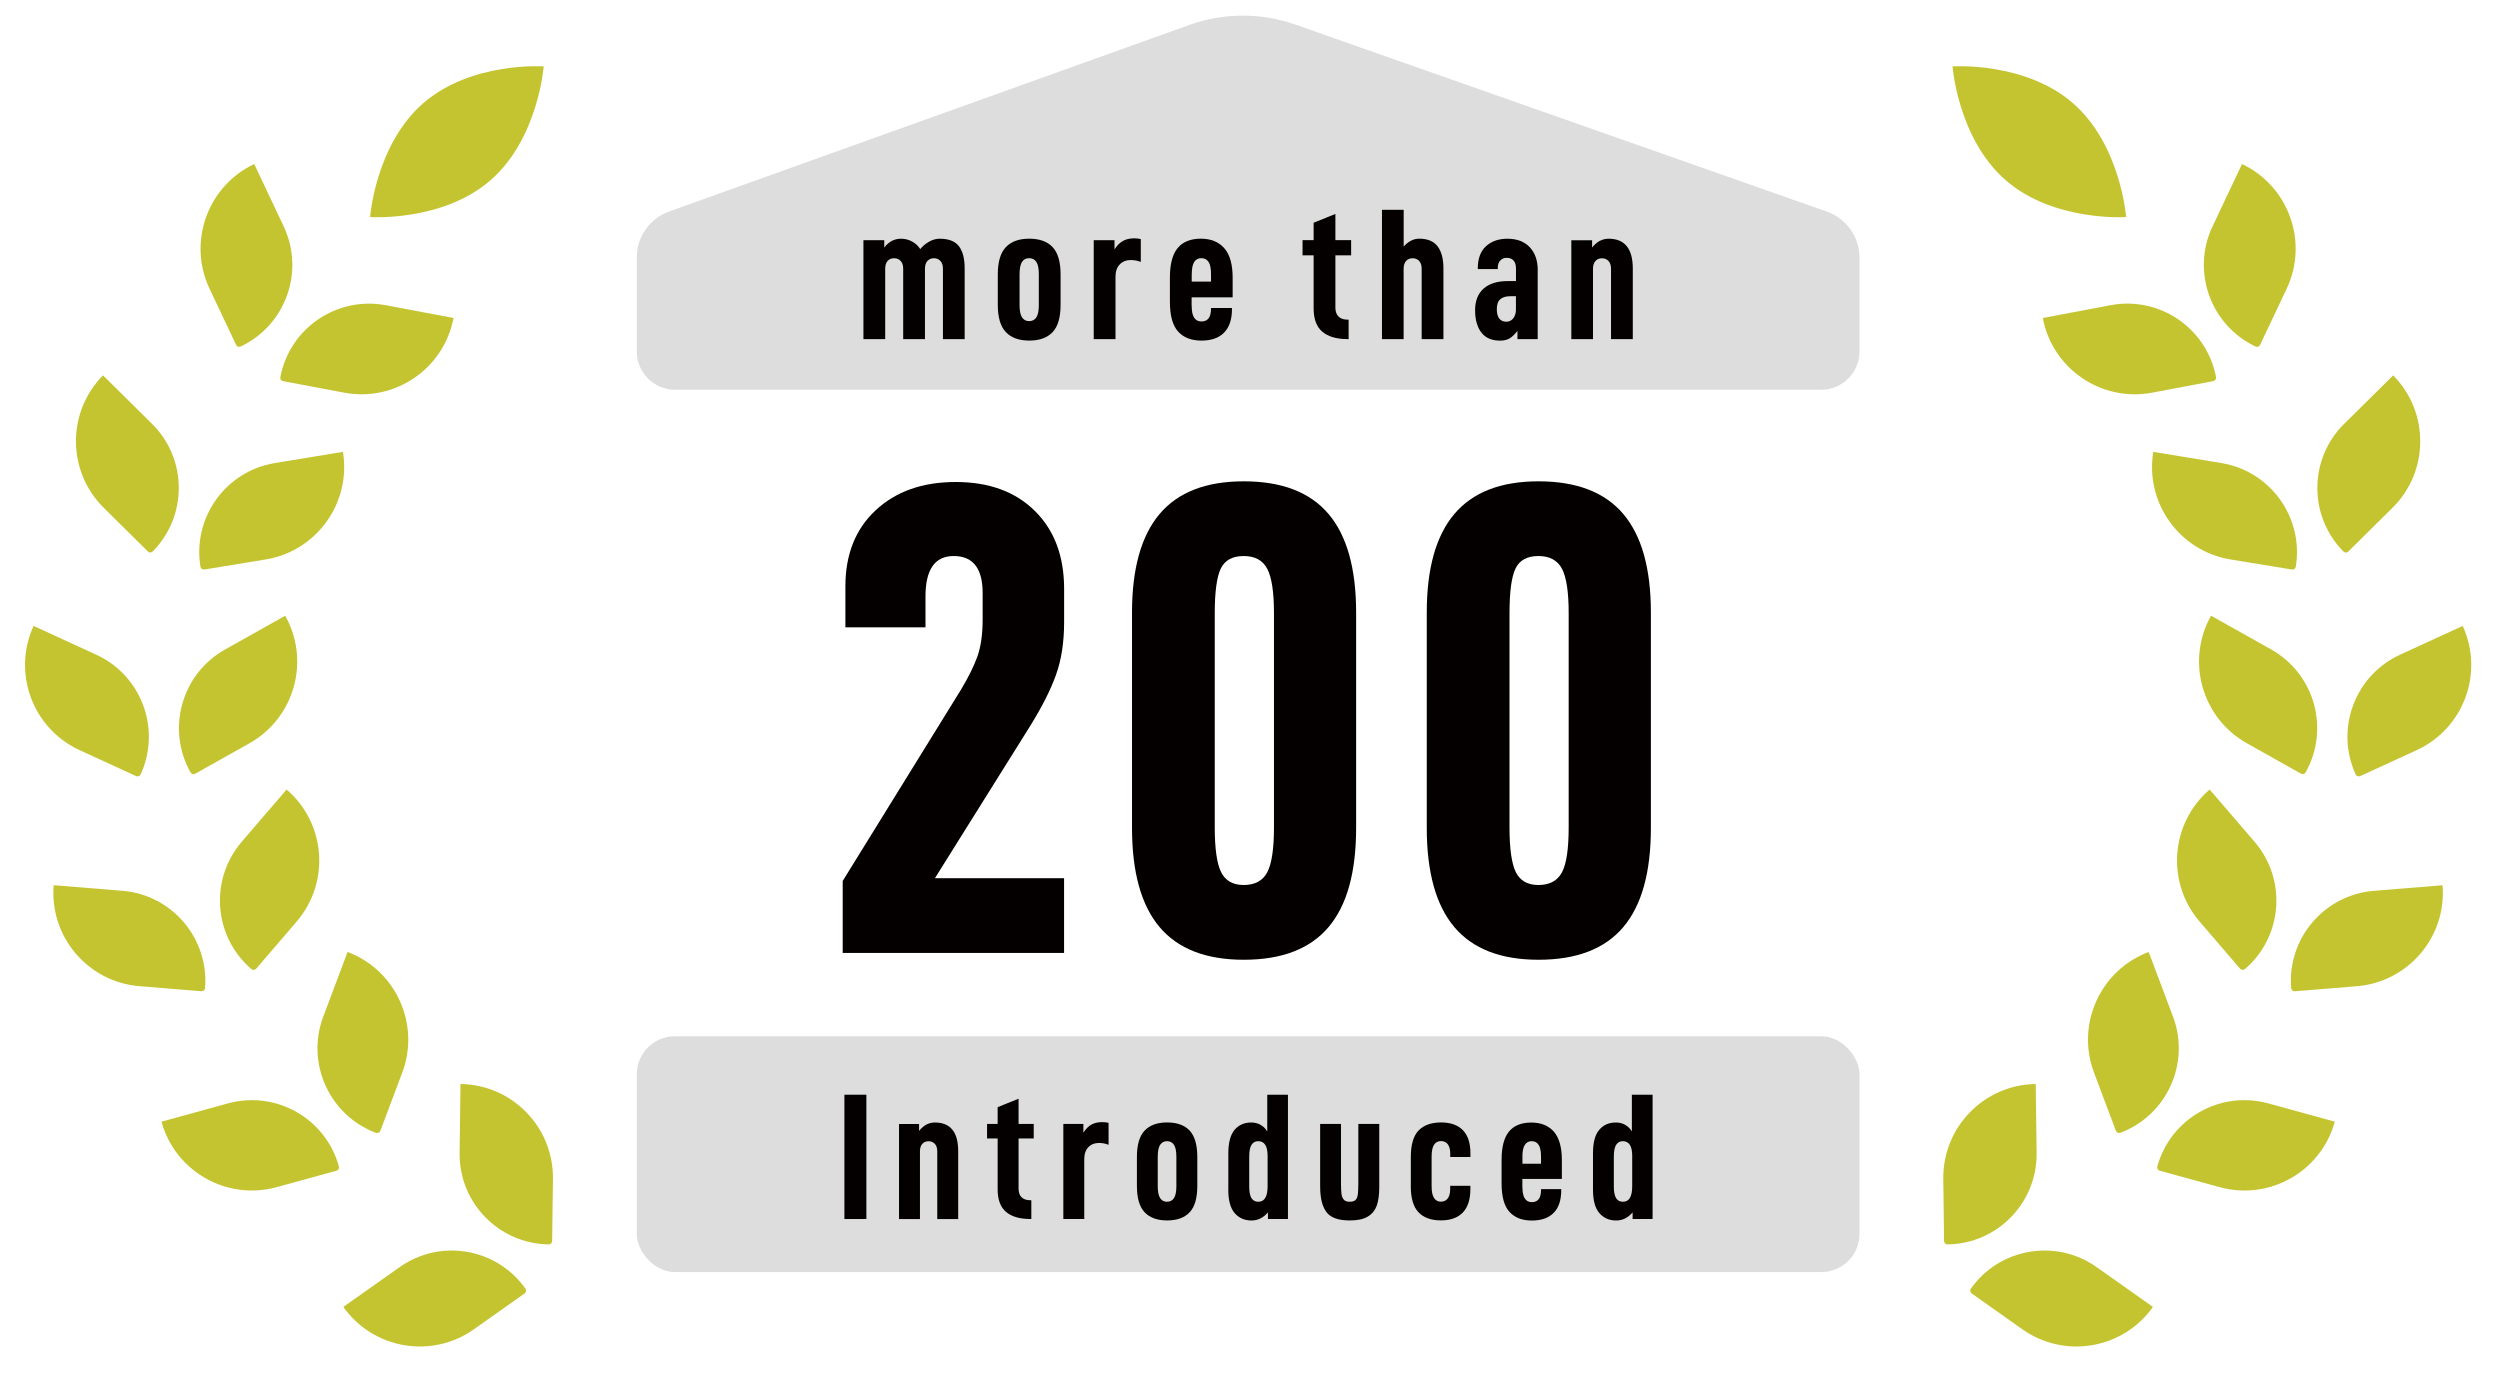<?xml version="1.0" encoding="UTF-8"?>
<svg id="_レイヤー_1" xmlns="http://www.w3.org/2000/svg" version="1.1" viewBox="0 0 51 28.3" width="51" height="28.3">
  <!-- Generator: Adobe Illustrator 29.4.0, SVG Export Plug-In . SVG Version: 2.1.0 Build 152)  -->
  <defs>
    <style>
      .st0 {
        fill: #c4c430;
      }

      .st1 {
        fill: #040000;
      }

      .st2 {
        fill: #ddd;
      }
    </style>
  </defs>
  <g>
    <g>
      <g>
        <path class="st2" d="M37.153,7.951H13.771c-.431,0-.781-.35-.781-.781v-1.917c0-.421.265-.797.661-.939L24.262.509c.701-.251,1.466-.253,2.168-.006l10.837,3.813c.399.141.667.518.667.941v1.913c0,.431-.35.781-.781.781Z"/>
        <rect class="st2" x="12.99" y="21.14" width="24.944" height="4.81" rx=".778" ry=".778"/>
      </g>
      <g>
        <path class="st1" d="M19.593,14.088c.165-.274.281-.51.35-.707.068-.197.103-.446.103-.748v-.535c0-.503-.197-.755-.59-.755-.384,0-.576.274-.576.823v.631h-1.634v-.837c0-.65.206-1.167.618-1.551.412-.384.956-.576,1.634-.576s1.214.196,1.613.59c.398.393.597.924.597,1.592v.673c0,.412-.055.771-.165,1.077-.11.307-.284.652-.522,1.036l-1.949,3.115h2.635v1.524h-4.516v-1.468s2.402-3.885,2.402-3.885Z"/>
        <path class="st1" d="M23.093,16.888v-4.392c0-.897.188-1.567.563-2.011.375-.444.947-.666,1.716-.666.778,0,1.354.222,1.73.666s.563,1.114.563,2.011v4.392c0,.907-.187,1.581-.563,2.025s-.952.666-1.73.666c-.769,0-1.341-.222-1.716-.666-.375-.444-.563-1.118-.563-2.025ZM25.989,16.874v-4.364c0-.43-.045-.732-.137-.906-.091-.174-.252-.261-.48-.261s-.384.084-.467.254c-.082.169-.124.473-.124.913v4.364c0,.44.043.746.131.92.087.174.24.26.46.26.229,0,.389-.087.48-.26.092-.175.137-.481.137-.92Z"/>
        <path class="st1" d="M29.106,16.888v-4.392c0-.897.187-1.567.563-2.011s.948-.666,1.716-.666c.778,0,1.354.222,1.73.666s.563,1.114.563,2.011v4.392c0,.907-.187,1.581-.563,2.025s-.952.666-1.73.666c-.768,0-1.341-.222-1.716-.666s-.563-1.118-.563-2.025ZM32.001,16.874v-4.364c0-.43-.045-.732-.136-.906-.092-.174-.252-.261-.481-.261s-.384.084-.467.254c-.082.169-.123.473-.123.913v4.364c0,.44.043.746.13.92.087.174.241.26.46.26.229,0,.389-.087.481-.26.092-.175.136-.481.136-.92Z"/>
      </g>
    </g>
    <g>
      <g>
        <g>
          <path class="st0" d="M4.817,7.036l-.542-1.146c-.451-.953-.042-2.093.911-2.544l0-0.0.601,1.272c.434.919.041,2.017-.878,2.451l-0.0 0c-.035.016-.076.002-.093-.033Z"/>
          <path class="st0" d="M7.869,6.226l1.383.261-0.0 0c-.196,1.036-1.196,1.719-2.232,1.523l-1.246-.235c-.038-.007-.062-.043-.055-.081l0-0c.189-.999,1.153-1.656,2.151-1.467Z"/>
        </g>
        <g>
          <path class="st0" d="M10.702,26.386l-1.035.732c-.861.609-2.054.404-2.663-.457l-0-0,1.149-.812c.83-.587,1.98-.39,2.566.44l0.0 0c.022.031.015.075-.017.097Z"/>
          <path class="st0" d="M9.376,23.521l.018-1.407h0c1.054.013,1.9.881,1.886,1.935l-.016,1.268c-0.0.038-.032.069-.07.069h-0c-1.016-.013-1.831-.848-1.818-1.865Z"/>
        </g>
        <g>
          <path class="st0" d="M4.108,20.221l-1.264-.103c-1.051-.086-1.835-1.008-1.749-2.06l0-0,1.402.114c1.013.083,1.768.972,1.686,1.985l-0.0 0c-.003.038-.037.067-.075.064Z"/>
          <path class="st0" d="M4.93,17.173l.917-1.067 0.0 0c.8.687.892,1.894.205,2.694l-.826.962c-.025.029-.069.032-.098.007h0c-.771-.662-.859-1.826-.197-2.596Z"/>
        </g>
        <g>
          <path class="st0" d="M2.776,15.832l-1.152-.529c-.958-.44-1.379-1.576-.939-2.534l0-0,1.279.587c.923.424,1.329,1.518.905,2.442l0-0c-.016.035-.057.05-.092.034Z"/>
          <path class="st0" d="M4.591,13.25l1.227-.689 0.0 0c.517.919.19,2.085-.73,2.602l-1.106.621c-.033.019-.076.007-.095-.027l-0-0c-.498-.886-.183-2.009.703-2.507Z"/>
        </g>
        <g>
          <path class="st0" d="M3.018,11.251l-.902-.892c-.75-.742-.756-1.952-.015-2.702l0-0,1.0.989c.723.715.729,1.881.014,2.604l-0.0 0c-.027.027-.071.028-.098.001Z"/>
          <path class="st0" d="M5.608,9.446l1.388-.228h0c.171,1.041-.536,2.024-1.576,2.195l-1.251.205c-.038.006-.074-.019-.08-.057l-0-0c-.164-1.003.516-1.951,1.519-2.115Z"/>
        </g>
        <g>
          <path class="st0" d="M6.866,23.882l-1.223.336c-1.017.279-2.069-.319-2.349-1.336l-0-0,1.357-.373c.98-.269,1.994.308,2.263,1.288l0.0 0c.01.037-.012.075-.049.085Z"/>
          <path class="st0" d="M6.595,20.737l.496-1.317h0c.987.372,1.486,1.475,1.115,2.462l-.447,1.187c-.014.036-.054.054-.09.041l-0-0c-.951-.358-1.432-1.421-1.074-2.372Z"/>
        </g>
        <path class="st0" d="M10.004,3.679c-.978.849-2.454.749-2.454.749,0,0,.109-1.476,1.087-2.325.978-.849,2.454-.749,2.454-.749,0,0-.109,1.476-1.087,2.325Z"/>
      </g>
      <g>
        <g>
          <path class="st0" d="M45.136,4.618l.601-1.272 0.0 0c.953.451,1.362,1.591.911,2.544l-.542,1.146c-.016.035-.058.05-.093.033l-0-0c-.919-.434-1.312-1.533-.878-2.451Z"/>
          <path class="st0" d="M45.151,7.775l-1.246.235c-1.036.196-2.037-.486-2.232-1.523l0.0 0,1.383-.261c.999-.189,1.962.469,2.151,1.467l0.0 0c.007.038-.018.074-.055.081Z"/>
        </g>
        <g>
          <path class="st0" d="M42.771,25.849l1.149.812h0c-.609.861-1.802,1.066-2.663.457l-1.035-.732c-.031-.022-.039-.066-.017-.097l0-0c.587-.83,1.737-1.027,2.566-.44Z"/>
          <path class="st0" d="M39.659,25.317l-.016-1.268c-.013-1.054.832-1.922,1.886-1.935h0s.018,1.407.018,1.407c.013,1.016-.801,1.852-1.818,1.865h-0c-.038 0-.07-.03-.07-.069Z"/>
        </g>
        <g>
          <path class="st0" d="M48.426,18.173l1.402-.114-0-0c.086,1.051-.698,1.974-1.749,2.06l-1.264.103c-.038.003-.072-.025-.075-.064l-0-0c-.083-1.013.673-1.902,1.686-1.985Z"/>
          <path class="st0" d="M45.698,19.762l-.826-.962c-.687-.8-.595-2.007.205-2.694l0-0.0.917,1.067c.662.771.574,1.934-.197,2.596l-0.0 0c-.029.025-.073.022-.098-.007Z"/>
        </g>
        <g>
          <path class="st0" d="M48.96,13.356l1.279-.587 0.0 0c.44.958.02,2.094-.939,2.534l-1.152.529c-.035.016-.076.001-.092-.034l0.0 0c-.424-.923-.019-2.018.905-2.442Z"/>
          <path class="st0" d="M46.941,15.783l-1.106-.621c-.919-.517-1.246-1.682-.73-2.602l-0.0 0,1.227.689c.886.498,1.201,1.621.703,2.507l-0.0 0c-.019.033-.061.045-.095.027Z"/>
        </g>
        <g>
          <path class="st0" d="M47.821,8.647l1-.989 0.0 0c.742.75.735,1.961-.015,2.702l-.902.892c-.027.027-.071.027-.098-.001l-0-0c-.715-.723-.708-1.889.014-2.604Z"/>
          <path class="st0" d="M46.754,11.618l-1.251-.205c-1.041-.171-1.747-1.154-1.576-2.195l0-0,1.388.228c1.003.164,1.683,1.112,1.519,2.115l-0.0 0c-.006.038-.042.064-.08.057Z"/>
        </g>
        <g>
          <path class="st0" d="M46.273,22.509l1.357.373h0c-.279,1.017-1.332,1.616-2.349,1.336l-1.223-.336c-.037-.01-.059-.048-.049-.085l0-0c.269-.98,1.283-1.557,2.263-1.288Z"/>
          <path class="st0" d="M43.165,23.069l-.447-1.187c-.372-.987.128-2.09,1.115-2.462h0l.496,1.317c.358.951-.123,2.014-1.074,2.372l-0.0 0c-.036.014-.076-.005-.09-.041Z"/>
        </g>
        <path class="st0" d="M40.919,3.679c.978.849,2.454.749,2.454.749,0,0-.109-1.476-1.087-2.325s-2.454-.749-2.454-.749c0,0,.109,1.476,1.087,2.325Z"/>
      </g>
    </g>
  </g>
  <g>
    <path class="st1" d="M18.039,4.9v.15c.092-.12.205-.18.34-.18.081,0,.157.018.225.056.069.037.125.088.169.155.051-.061.112-.112.181-.151.07-.04.142-.06.216-.06.184,0,.314.051.392.153.078.101.117.253.117.454v1.441h-.443v-1.437c0-.068-.018-.122-.052-.158s-.079-.055-.132-.055-.098.018-.132.055-.051.09-.051.158v1.437h-.444v-1.437c0-.068-.017-.122-.052-.158-.034-.037-.078-.055-.132-.055-.056,0-.1.018-.134.055-.033.037-.049.09-.049.158v1.437h-.444v-2.018s.425,0,.425,0Z"/>
    <path class="st1" d="M20.355,6.218v-.619c0-.257.055-.443.165-.558.109-.115.269-.172.477-.172.209,0,.368.058.476.172s.163.3.163.558v.619c0,.257-.055.444-.163.558s-.267.172-.476.172c-.208,0-.368-.057-.477-.172-.11-.115-.165-.301-.165-.558ZM21.192,6.222v-.627c0-.115-.016-.198-.049-.25-.034-.052-.083-.078-.15-.078-.063,0-.112.026-.145.078-.033.053-.049.136-.049.25v.627c0,.115.016.198.049.25.034.053.082.079.145.079.067,0,.116-.026.15-.079.033-.052.049-.136.049-.25Z"/>
    <path class="st1" d="M22.736,4.9v.188c.051-.082.109-.139.174-.174.065-.035.139-.052.224-.052.051,0,.097.005.138.015v.466c-.068-.025-.136-.038-.203-.038-.094,0-.17.03-.227.09-.058.06-.086.144-.086.254v1.269h-.444v-2.018h.425Z"/>
    <path class="st1" d="M24.311,6.249c0,.206.066.309.198.309.13,0,.195-.086.195-.256v-.019h.428v.023c0,.212-.054.371-.161.48s-.261.162-.463.162c-.203,0-.362-.061-.473-.183-.112-.122-.169-.325-.169-.608v-.493c0-.276.053-.477.158-.604.106-.127.264-.191.472-.191.207,0,.366.065.48.195s.17.33.17.6v.401h-.837s0,.184 0.0.184ZM24.311,5.595v.149h.394v-.149c0-.115-.016-.198-.049-.25-.034-.052-.083-.078-.15-.078-.063,0-.112.026-.145.078-.033.053-.049.136-.049.25Z"/>
    <path class="st1" d="M27.241,6.265c0,.17.085.256.256.256h.015v.397h-.015c-.229,0-.403-.05-.522-.151-.118-.101-.177-.259-.177-.476v-1.082h-.226v-.31h.226v-.355l.444-.18v.535h.321v.31h-.321v1.055Z"/>
    <path class="st1" d="M28.635,4.28v.75c.095-.107.2-.161.318-.161.17,0,.295.053.374.157.08.104.119.255.119.451v1.441h-.444v-1.437c0-.068-.018-.122-.052-.158s-.079-.055-.132-.055c-.056,0-.1.018-.133.055s-.051.09-.051.158v1.437h-.442v-2.638s.442,0,.442-0Z"/>
    <path class="st1" d="M31.369,5.512v1.406h-.413v-.168c-.053.068-.105.119-.157.151-.051.032-.117.048-.198.048-.169,0-.295-.055-.38-.164-.086-.11-.129-.262-.129-.459,0-.188.058-.335.172-.437.115-.103.279-.155.493-.155h.169v-.256c0-.071-.016-.125-.048-.162s-.079-.056-.139-.056c-.056,0-.1.018-.133.054-.034.035-.051.084-.051.145v.03h-.408v-.015c0-.198.056-.349.167-.451.113-.102.257-.153.436-.153.196,0,.349.058.458.174.108.116.162.272.162.468ZM30.925,6.314v-.271h-.115c-.089,0-.157.02-.204.061-.047.041-.071.108-.071.203,0,.084.016.148.049.191.034.043.082.065.146.065.056,0,.103-.022.139-.067.037-.045.056-.105.056-.182Z"/>
    <path class="st1" d="M32.479,4.9v.15c.095-.12.207-.18.337-.18.328,0,.493.203.493.608v1.441h-.444v-1.437c0-.068-.018-.122-.052-.158s-.079-.055-.132-.055c-.056,0-.1.018-.133.055s-.051.09-.051.158v1.437h-.442v-2.018h.423Z"/>
  </g>
  <g>
    <path class="st1" d="M17.674,22.332v2.536h-.448v-2.536h.448Z"/>
    <path class="st1" d="M18.749,22.928v.143c.091-.115.198-.172.323-.172.316,0,.475.194.475.584v1.386h-.427v-1.382c0-.066-.016-.117-.049-.152-.034-.035-.076-.054-.127-.054-.054,0-.096.018-.129.054-.032.035-.048.087-.048.152v1.382h-.427v-1.94h.408Z"/>
    <path class="st1" d="M20.778,24.239c0,.165.082.246.246.246h.015v.383h-.015c-.221,0-.388-.049-.501-.145-.114-.097-.171-.25-.171-.458v-1.04h-.216v-.297h.216v-.342l.427-.172v.514h.309v.297h-.309v1.014Z"/>
    <path class="st1" d="M22.101,22.928v.18c.049-.079.105-.135.167-.168.063-.033.134-.049.215-.049.049,0,.093.005.132.015v.448c-.066-.026-.131-.038-.195-.038-.09,0-.163.029-.218.087-.055.058-.083.139-.083.245v1.22h-.427v-1.94h.408Z"/>
    <path class="st1" d="M23.193,24.195v-.595c0-.247.053-.427.158-.537.105-.11.258-.165.459-.165.201,0,.353.055.458.165.104.111.157.29.157.537v.595c0,.247-.052.427-.157.536-.104.111-.257.166-.458.166-.2,0-.354-.055-.459-.166-.105-.11-.158-.289-.158-.536ZM23.998,24.199v-.602c0-.111-.016-.191-.048-.241-.032-.05-.08-.076-.144-.076-.061,0-.107.026-.14.076-.032.05-.048.13-.048.241v.602c0,.111.016.19.048.241.032.05.079.076.14.076.064,0,.112-.026.144-.076.032-.051.048-.13.048-.241Z"/>
    <path class="st1" d="M25.058,24.269v-.742c0-.218.043-.377.127-.478.085-.1.198-.15.34-.15.071,0,.135.016.191.048.056.032.102.077.136.135v-.75h.422v2.536h-.408v-.136c-.093.111-.205.166-.335.166-.142,0-.257-.05-.344-.151-.087-.1-.13-.26-.13-.478ZM25.86,23.597c0-.111-.016-.191-.048-.241-.032-.05-.08-.076-.144-.076-.061,0-.107.026-.138.076s-.046.13-.046.241v.602c0,.113.015.194.046.243s.078.074.141.074c.125,0,.188-.106.188-.317v-.602Z"/>
    <path class="st1" d="M26.931,24.217v-1.289h.425v1.202c0,.1.004.175.01.224s.022.088.046.117.065.045.121.045.097-.013.122-.039.039-.063.045-.112.01-.128.01-.235v-1.202h.427v1.289c0,.155-.017.28-.051.377-.035.097-.095.172-.183.224-.087.054-.21.079-.369.079-.233,0-.391-.057-.475-.171-.085-.115-.127-.284-.127-.509Z"/>
    <path class="st1" d="M28.781,24.195v-.595c0-.247.052-.427.157-.537.106-.11.258-.165.459-.165.194,0,.342.052.445.157.104.106.155.263.155.474v.074h-.412v-.067c0-.085-.017-.15-.05-.193s-.079-.065-.138-.065c-.063,0-.111.026-.143.076-.033.05-.049.13-.049.241v.602c0,.111.016.19.049.241.032.05.078.076.139.076s.108-.022.141-.065.05-.108.05-.197v-.062h.412v.062c0,.216-.051.377-.155.484-.102.106-.251.16-.445.16-.201,0-.353-.055-.459-.166-.105-.11-.157-.289-.157-.536Z"/>
    <path class="st1" d="M31.058,24.225c0,.199.065.299.191.299.126,0,.188-.083.188-.247v-.018h.412v.022c0,.204-.051.358-.155.462-.102.104-.251.156-.445.156-.196,0-.347-.058-.456-.177-.107-.117-.161-.312-.161-.584v-.474c0-.264.05-.458.152-.581.101-.122.252-.183.453-.183.199,0,.352.062.462.186.108.126.163.318.163.578v.386h-.806v.175ZM31.058,23.597v.143h.379v-.143c0-.111-.016-.191-.048-.241s-.08-.076-.144-.076c-.061,0-.107.026-.139.076-.033.05-.049.13-.049.241Z"/>
    <path class="st1" d="M32.497,24.269v-.742c0-.218.041-.377.127-.478.084-.1.197-.15.34-.15.071,0,.134.016.19.048.057.032.102.077.136.135v-.75h.423v2.536h-.408v-.136c-.093.111-.205.166-.334.166-.143,0-.257-.05-.344-.151-.088-.1-.13-.26-.13-.478ZM33.298,23.597c0-.111-.016-.191-.048-.241s-.08-.076-.144-.076c-.061,0-.107.026-.138.076s-.046.13-.046.241v.602c0,.113.016.194.046.243s.078.074.141.074c.126,0,.188-.106.188-.317v-.602Z"/>
  </g>
</svg>